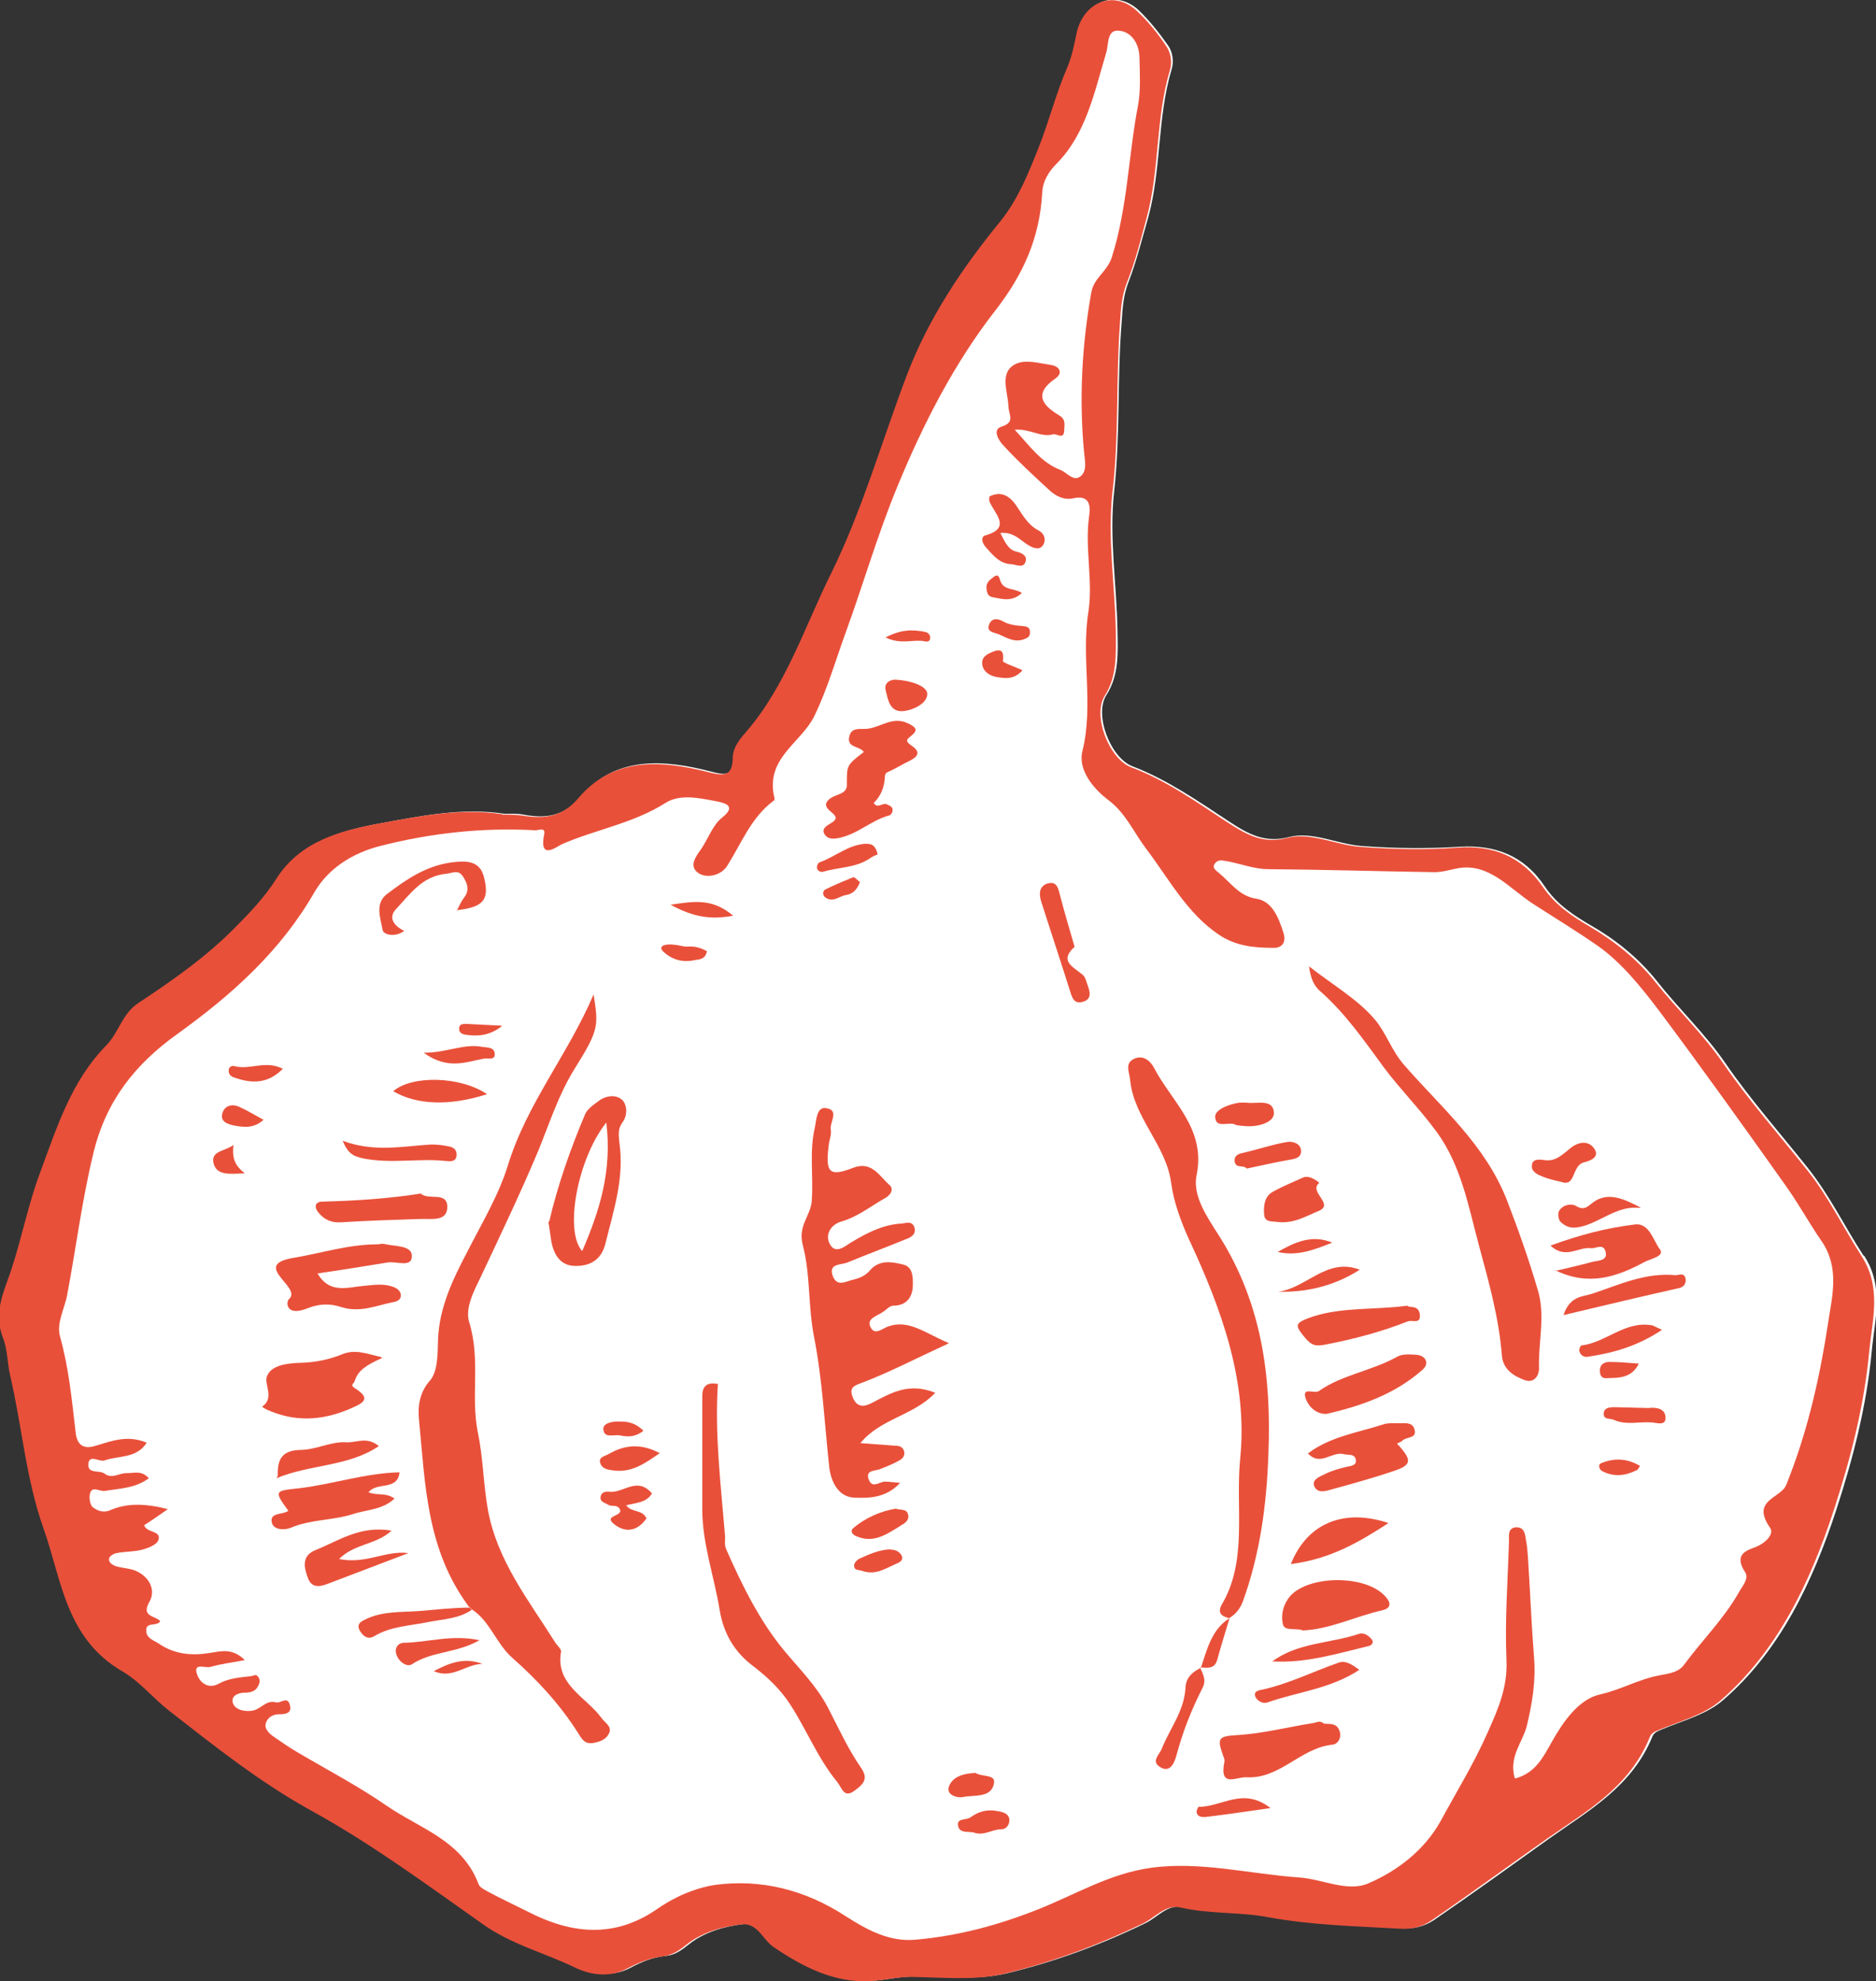 <?xml version="1.0" encoding="UTF-8"?>
<svg id="_レイヤー_2" data-name="レイヤー 2" xmlns="http://www.w3.org/2000/svg" viewBox="0 0 44.37 46.84">
  <rect x="0" y="0" width="44.37" height="46.84" fill="#333333" stroke="none"/>
  <defs>
    <style>
      .cls-1 {
        fill: #e9503a;
      }

      .cls-2 {
        fill: #fff;
      }
    </style>
  </defs>
  <g id="_レイヤー_1-2" data-name="レイヤー 1">
    <g>
      <path class="cls-2" d="m44.07,29.68c-.44-.68-.8-1.42-1.3-2.05-.66-.83-1.36-1.62-1.96-2.49-.48-.7-1.09-1.27-1.61-1.93-.42-.53-.95-.97-1.54-1.31-.41-.24-.83-.5-1.13-.95-.49-.73-1.18-.98-2.01-.93-.77.05-1.56.04-2.34-.02-.57-.05-1.16-.35-1.69-.21-.58.15-.97-.07-1.44-.38-.73-.48-1.45-.98-2.26-1.29-.53-.2-.92-1.23-.62-1.69.3-.47.27-1,.26-1.53-.02-1.09-.2-2.21-.08-3.27.15-1.34.07-2.69.18-4.03.02-.32.04-.62.16-.93.19-.49.32-1.02.47-1.54.31-1.14.21-2.35.55-3.49.06-.19.02-.42-.08-.56-.21-.3-.44-.59-.7-.84-.53-.49-1.24-.22-1.42.49-.07.28-.12.57-.23.85-.26.61-.43,1.28-.68,1.9-.24.6-.49,1.22-.89,1.72-.91,1.12-1.71,2.31-2.23,3.67-.59,1.56-1.05,3.18-1.78,4.66-.63,1.27-1.07,2.66-2.01,3.75-.14.16-.31.37-.32.63-.01.43-.2.43-.56.33-1.13-.29-2.26-.37-3.09.61-.38.45-.81.51-1.34.41-.15-.03-.3-.02-.45-.02-.99-.15-1.96.05-2.9.22-.92.17-1.86.41-2.43,1.3-.27.43-.64.8-.99,1.17-.68.69-1.47,1.24-2.27,1.77-.38.25-.47.71-.76,1-.83.84-1.17,1.94-1.57,3.01-.28.77-.44,1.58-.7,2.35-.17.5-.41.97-.18,1.56.11.28.11.6.17.89.28,1.21.36,2.44.79,3.62.43,1.2.52,2.59,1.87,3.38.41.24.72.63,1.09.92,1.09.85,2.17,1.71,3.39,2.38,1.4.77,2.7,1.73,4.02,2.66.68.48,1.46.68,2.18,1.03.44.21.9.22,1.26.03.28-.15.55-.26.87-.29.19-.02.35-.13.51-.26.36-.29.82-.43,1.3-.49.4-.05.51.36.77.53.7.48,1.45.84,2.26.81.33-.01.64-.1.98-.1.74,0,1.51.09,2.2-.07,1.14-.27,2.25-.68,3.3-1.19.29-.14.53-.46.89-.38.7.16,1.4.1,2.08.23,1.04.19,2.06.21,3.09.27.27.02.53-.04.76-.19.92-.63,1.82-1.28,2.73-1.93.93-.66,1.96-1.23,2.44-2.41.04-.1.13-.13.22-.17.5-.21,1.06-.35,1.46-.7,1.33-1.15,2.11-2.77,2.68-4.52.39-1.2.71-2.44.83-3.73.07-.74.3-1.51-.18-2.25Z"/>
      <g>
        <path class="cls-1" d="m11.89,19.26c.15,0,.3,0,.45.02.53.09.96.04,1.34-.41.83-.98,1.96-.9,3.09-.61.36.09.55.09.56-.33,0-.26.17-.46.32-.63.94-1.09,1.38-2.48,2.01-3.75.73-1.48,1.19-3.1,1.78-4.66.52-1.37,1.32-2.56,2.23-3.67.4-.5.65-1.11.89-1.72.25-.62.41-1.28.68-1.9.12-.28.17-.57.23-.85.18-.72.89-.99,1.42-.49.26.24.5.54.7.84.1.15.14.37.08.56-.34,1.13-.24,2.35-.55,3.49-.14.52-.27,1.04-.47,1.54-.12.31-.14.61-.16.93-.1,1.34-.02,2.69-.18,4.03-.12,1.07.06,2.18.08,3.27,0,.52.04,1.06-.26,1.53-.3.46.1,1.49.62,1.69.81.3,1.53.81,2.26,1.29.48.31.86.53,1.44.38.54-.14,1.13.16,1.69.21.78.06,1.56.08,2.34.02.82-.06,1.51.2,2.01.93.31.45.72.71,1.13.95.59.35,1.12.78,1.54,1.31.52.65,1.12,1.22,1.61,1.93.6.87,1.3,1.66,1.96,2.49.51.63.86,1.37,1.3,2.05.48.75.25,1.51.18,2.25-.12,1.29-.44,2.53-.83,3.73-.57,1.75-1.35,3.36-2.68,4.52-.4.35-.96.49-1.46.7-.1.04-.18.07-.22.17-.48,1.19-1.51,1.76-2.44,2.41-.91.64-1.81,1.3-2.73,1.93-.23.16-.49.21-.76.19-1.03-.06-2.05-.08-3.09-.27-.68-.13-1.38-.07-2.08-.23-.36-.08-.6.24-.89.38-1.06.51-2.16.92-3.3,1.19-.69.16-1.46.08-2.2.07-.34,0-.66.09-.98.1-.81.04-1.56-.33-2.26-.81-.26-.18-.37-.58-.77-.53-.48.06-.94.2-1.3.49-.16.13-.32.23-.51.26-.32.04-.59.14-.87.29-.37.2-.82.19-1.26-.03-.73-.35-1.5-.54-2.18-1.03-1.32-.93-2.62-1.89-4.02-2.66-1.22-.67-2.3-1.53-3.39-2.38-.37-.29-.68-.68-1.09-.92-1.35-.78-1.44-2.17-1.87-3.38-.42-1.18-.51-2.42-.79-3.62-.07-.3-.06-.61-.17-.89-.23-.58.01-1.06.18-1.56.26-.77.41-1.58.7-2.35.4-1.08.74-2.17,1.57-3.01.29-.3.37-.75.76-1,.8-.53,1.59-1.08,2.27-1.77.36-.36.72-.74.99-1.17.57-.89,1.52-1.13,2.43-1.3.94-.17,1.91-.37,2.9-.22Zm23.95,22.79c.48-.14.65-.49.87-.88.26-.46.63-1,1.14-1.11.49-.11.91-.36,1.4-.45.2-.04.44-.06.58-.25.42-.57.93-1.07,1.29-1.7.08-.15.25-.33.16-.48-.3-.45.06-.53.26-.61.22-.09.42-.3.33-.44-.42-.6.1-.68.32-.93.06-.07.09-.18.13-.28.45-1.16.73-2.4.92-3.66.09-.61.28-1.28-.16-1.92-.31-.45-.57-.93-.89-1.37-.98-1.38-1.96-2.75-2.97-4.1-.42-.55-.87-1.11-1.42-1.5-.5-.35-1.03-.67-1.54-1-.56-.36-1.04-.98-1.79-.84-.2.04-.39.1-.59.09-1.29-.02-2.59-.06-3.88-.07-.36,0-.7-.15-1.05-.2-.1-.02-.17,0-.22.07-.07.1.03.16.1.22.28.23.48.55.89.61.38.06.53.47.64.82.06.2-.03.35-.25.34-.44,0-.88-.04-1.28-.31-.76-.51-1.18-1.32-1.72-2.03-.29-.38-.48-.84-.89-1.15-.35-.26-.73-.71-.62-1.16.27-1.08-.03-2.2.14-3.28.12-.75-.09-1.52.02-2.28.04-.26,0-.5-.37-.42-.21.05-.41-.04-.57-.19-.37-.34-.75-.69-1.09-1.06-.1-.1-.27-.37-.05-.44.34-.11.18-.26.17-.49-.01-.34-.24-.83.21-1.01.23-.09.53,0,.8.04.2.03.29.19.1.32-.52.36-.31.63.09.87.17.1.12.23.12.36-.01.23-.18.06-.27.09-.28.08-.54-.14-.9-.11.36.39.63.78,1.08.95.16.06.32.31.5.13.13-.13.08-.35.06-.55-.12-1.27-.05-2.53.17-3.77.06-.36.38-.49.49-.85.37-1.17.39-2.41.62-3.6.06-.33.04-.73.03-1.1,0-.31-.17-.6-.45-.64-.33-.06-.27.3-.34.53-.28.93-.47,1.9-1.17,2.61-.18.18-.33.41-.34.69-.06,1.07-.45,1.93-1.1,2.77-.97,1.24-1.71,2.68-2.32,4.16-.47,1.13-.81,2.32-1.23,3.47-.24.66-.43,1.33-.74,1.97-.32.65-1.18,1-.94,1.95,0,.01,0,.04-.02.05-.53.39-.76,1-1.1,1.54-.13.21-.45.31-.67.18-.25-.16-.08-.39.05-.57.17-.25.28-.58.5-.75.34-.27.08-.34-.11-.38-.42-.08-.89-.19-1.24.04-.76.48-1.64.62-2.44.97-.1.04-.55.41-.42-.23.04-.18-.12-.1-.21-.1-1.26-.07-2.5.07-3.7.38-.64.17-1.2.53-1.52,1.08-.81,1.41-1.97,2.44-3.25,3.36-.99.71-1.68,1.57-1.98,2.81-.27,1.11-.41,2.24-.62,3.35-.06.33-.26.67-.17.99.21.75.28,1.51.37,2.27.03.28.17.41.48.31.37-.11.75-.26,1.2-.07-.24.38-.67.3-1,.42-.12.04-.35-.15-.38.07-.03.26.26.15.38.24.19.14.35-.02.53-.01.18,0,.35-.07.52.12-.32.24-.69.24-1.04.3-.12.02-.3-.13-.35.06-.03.1,0,.28.07.33.11.08.25.14.42.06.38-.16.8-.16,1.35-.02-.24.17-.4.28-.56.38.06.19.4.12.34.34-.03.12-.24.2-.39.24-.19.05-.4.04-.6.08-.07.01-.17.07-.18.13-.02.09.08.15.16.18.1.03.2.04.3.06.41.07.69.45.49.79-.2.35.15.32.26.45-.08.14-.35,0-.33.23,0,.17.17.22.28.29.39.27.8.3,1.23.23.26-.04.53-.12.82.17-.31.06-.57.09-.81.16-.12.04-.44-.12-.31.2.07.18.26.33.5.2.23-.13.5-.15.76-.18.06,0,.12-.07.18.02.06.09.02.17-.02.24-.06.1-.17.13-.3.13-.16,0-.34.08-.28.25.05.14.23.2.43.18.23-.02.34-.27.59-.2.11.03.28-.17.33.08.04.18-.11.2-.26.2-.17,0-.3.1-.32.25-.01.14.13.24.25.32.16.11.32.22.49.32.71.42,1.44.8,2.12,1.27.78.54,1.79.82,2.18,1.86.03.08.16.14.25.19.3.16.6.3.9.45,1.08.56,2.08.62,3.05-.04.41-.29.92-.52,1.43-.59,1.05-.13,2.08.11,3.06.75.5.32,1.03.61,1.65.55,1.02-.09,1.97-.35,2.9-.72.88-.35,1.7-.85,2.67-.98,1.16-.16,2.34.15,3.51.23.54.04,1.13.35,1.62.14.7-.3,1.33-.79,1.71-1.47.38-.7.8-1.38,1.12-2.11.23-.52.47-1.04.44-1.7-.04-.94.03-1.87.06-2.81,0-.14-.03-.31.16-.33.2-.01.22.15.24.3.03.14.04.29.05.44.05.77.08,1.54.14,2.31.05.58-.04,1.11-.17,1.65-.1.39-.42.71-.29,1.21Z"/>
        <path class="cls-1" d="m11.1,38c-1.02-1.36-1.04-2.91-1.19-4.43-.03-.29,0-.64.26-.93.19-.22.18-.64.19-.97.03-.77.36-1.44.69-2.07.34-.67.74-1.33.96-2.04.45-1.47,1.42-2.62,2.03-4.05.11.74.14.82-.45,1.76-.38.61-.59,1.28-.86,1.94-.42,1-.89,1.98-1.35,2.96-.17.35-.39.76-.28,1.1.27.88.03,1.73.2,2.59.13.61.13,1.23.24,1.84.22,1.2.96,2.13,1.59,3.13.05.08.15.16.14.22-.14.78.59,1.07.95,1.56.09.13.27.21.18.38-.07.14-.21.19-.37.22-.21.03-.27-.1-.36-.24-.43-.68-.97-1.26-1.56-1.78-.38-.34-.52-.86-.95-1.14-.02-.02-.04-.04-.06-.06Z"/>
        <path class="cls-1" d="m22.44,31.76c-.74.34-1.37.67-2.02.92-.21.08-.35.11-.25.36.11.28.32.2.47.12.44-.23.86-.48,1.48-.23-.51.54-1.3.61-1.77,1.19.29.02.55.04.81.06.08,0,.18.01.22.12.04.13-.05.2-.13.24-.14.08-.3.14-.45.2-.12.04-.32.02-.26.22.08.25.25.08.38.07.08,0,.17.01.37.03-.34.36-.73.36-1.06.35-.38,0-.58-.35-.62-.75-.11-1.02-.16-2.06-.36-3.07-.14-.72-.08-1.45-.26-2.14-.13-.48.19-.7.21-1.07.04-.57-.06-1.16.07-1.71.04-.18.04-.51.27-.47.33.05.07.34.11.52.02.11-.04.24-.05.36-.08.65.01.75.58.53.44-.17.62.2.86.41.12.11,0,.26-.13.32-.33.19-.63.43-1.01.54-.24.07-.38.29-.29.5.13.3.37.09.51,0,.37-.22.74-.42,1.18-.45.11,0,.25-.08.32.07.07.18-.08.26-.2.3-.46.19-.92.36-1.38.55-.15.06-.44.02-.35.3.1.3.32.14.51.1.16-.04.28-.1.38-.22.22-.25.51-.2.79-.13.24.06.22.35.22.48,0,.26-.13.49-.46.49-.09,0-.17.1-.25.15-.13.09-.38.15-.3.34.1.24.3.04.43,0,.49-.17.87.16,1.42.39Z"/>
        <path class="cls-1" d="m29.08,38.26c-.18-.04-.3-.12-.18-.33.61-1.03.32-2.27.43-3.42.19-1.83-.43-3.54-1.21-5.21-.19-.42-.36-.88-.42-1.33-.12-.9-.88-1.53-.97-2.43-.02-.2-.13-.39.08-.5.21-.11.39.03.48.2.42.81,1.24,1.44,1.01,2.55-.1.49.26,1,.54,1.44,1.01,1.6,1.23,3.33,1.16,5.13-.04,1.22-.2,2.38-.6,3.49-.07.19-.17.31-.33.41h0Z"/>
        <path class="cls-1" d="m30.95,22.84c.59.46,1.17.79,1.58,1.28.25.3.39.73.68,1.06.88,1.01,1.93,1.89,2.44,3.22.27.7.52,1.41.73,2.13.17.6,0,1.21.02,1.82,0,.18-.12.36-.34.28-.27-.1-.52-.26-.54-.6-.07-.88-.31-1.73-.54-2.58-.25-.93-.42-1.9-1.01-2.7-.38-.52-.84-.98-1.23-1.5-.47-.64-.92-1.29-1.51-1.81-.13-.11-.23-.27-.27-.6Z"/>
        <path class="cls-1" d="m16.98,32.71c-.08,1.2.07,2.41.17,3.62,0,.1-.02.2.03.31.37.84.79,1.69,1.37,2.39.36.43.77.84,1.03,1.34.25.48.47.97.78,1.42.19.27.06.39-.14.54-.26.2-.3-.05-.42-.2-.46-.56-.72-1.23-1.11-1.83-.24-.37-.54-.65-.88-.91-.45-.34-.7-.78-.79-1.33-.13-.79-.41-1.57-.41-2.37,0-.9,0-1.79,0-2.69,0-.19.08-.33.35-.28Z"/>
        <path class="cls-1" d="m12.99,28.88c.2-.86.5-1.71.85-2.54.06-.13.2-.22.32-.31.17-.13.42-.16.56-.02.11.11.13.36,0,.53-.11.15-.09.29-.07.48.12.84-.14,1.6-.33,2.38-.1.4-.38.54-.73.53-.36-.01-.51-.3-.56-.64-.02-.12-.03-.24-.06-.4Zm.78.7c.41-.95.71-1.89.57-3.04-.68.85-1,2.57-.57,3.04Z"/>
        <path class="cls-1" d="m20.66,18.98c.1.16.22-.02.32.04.06.03.14.05.13.14,0,.05-.04.11-.08.12-.42.11-.74.44-1.18.53-.13.03-.26.03-.33-.06-.12-.15.04-.23.12-.28.38-.21-.25-.29-.07-.53.14-.18.46-.13.46-.38,0-.46-.02-.46.4-.78-.09-.15-.42-.09-.34-.38.06-.22.27-.15.43-.17.32-.04.59-.3.95-.13.17.08.26.15.1.28-.12.1-.18.13-.01.25.24.16.13.27-.05.36-.15.07-.29.16-.44.23-.06.03-.13.04-.14.12q-.01.4-.27.65Z"/>
        <path class="cls-1" d="m7.5,30.09c.29.52.73.34,1.12.31.23-.02.46-.06.69.03.08.03.16.09.17.18.01.1-.06.15-.15.17-.42.08-.81.27-1.27.12-.27-.09-.53-.07-.78.03-.1.04-.23.08-.34.06-.16-.03-.17-.22-.1-.28.31-.28-.92-.8.1-.97.66-.11,1.3-.32,1.99-.32.05,0,.1-.02.15-.01.24.06.65.03.66.27.02.31-.37.13-.58.17-.55.09-1.11.18-1.66.26Z"/>
        <path class="cls-1" d="m9.03,32.11c-.35.16-.56.28-.64.54-.02.07-.12.09,0,.17.42.26.17.36-.07.47-.61.27-1.24.35-1.91.08-.08-.03-.23-.1-.2-.12.28-.2.04-.51.1-.7.1-.29.52-.32.82-.33.34-.01.67-.08.96-.2.3-.12.53-.03.94.07Z"/>
        <path class="cls-1" d="m31.3,40.75c.13.02.31-.03.38.17.06.17-.04.32-.17.33-.76.08-1.24.82-2.04.77-.23-.01-.64.26-.51-.37,0-.02,0-.04,0-.05-.18-.51-.19-.55.35-.58.59-.04,1.16-.19,1.74-.28.08-.01.15-.07.25,0Z"/>
        <path class="cls-1" d="m8.71,35.28c.22.09.41,0,.62.15-.28.27-.66.26-.99.37-.47.15-.99.12-1.46.32-.14.06-.41.06-.45-.12-.06-.25.26-.18.39-.28-.34-.47-.33-.47.23-.53.8-.09,1.57-.36,2.4-.38-.05.45-.54.21-.74.48Z"/>
        <path class="cls-1" d="m30.94,34.36c.53-.4,1.19-.49,1.8-.69.11-.03.23-.02.35-.02.13,0,.31-.03.36.13.08.24-.18.18-.28.28-.03.03-.08.05-.13.07.37.4.36.51-.11.66-.47.16-.95.29-1.42.42-.14.04-.34.11-.42-.06-.08-.17.13-.24.25-.3.16-.08.34-.13.51-.17.1-.02.23-.03.22-.15-.02-.17-.17-.12-.29-.15-.29-.07-.55.3-.85-.02Z"/>
        <path class="cls-1" d="m30.8,38.54c-.2-.05-.43.03-.46-.15-.05-.23.02-.48.18-.66.43-.47,1.67-.5,2.18-.05.18.16.25.33,0,.39-.66.15-1.26.46-1.91.48Z"/>
        <path class="cls-1" d="m36.78,30.05c.3-.07.6-.14.9-.22.13-.03.36-.02.29-.25-.06-.19-.23-.05-.35-.07-.3-.03-.59.27-.95-.06.68-.25,1.33-.42,2-.5.34-.04.43.38.59.59.12.16-.22.22-.37.3-.65.35-1.32.58-2.11.19Z"/>
        <path class="cls-1" d="m31.36,33.43c-.25,0-.42-.19-.48-.37-.09-.28.2-.1.31-.17.56-.39,1.26-.48,1.85-.81.12-.07.29-.06.44-.05.25.01.33.21.17.35-.65.58-1.45.86-2.28,1.05Z"/>
        <path class="cls-1" d="m9.95,28.22c.2.17.62-.06.63.31,0,.36-.37.28-.63.29-.63.02-1.27.04-1.9.08-.21.01-.37-.06-.5-.21-.13-.14-.11-.28.08-.28.78-.02,1.56-.07,2.32-.19Z"/>
        <path class="cls-1" d="m33.29,30.88c.07.04.26-.02.29.19.03.25-.17.13-.28.17-.63.25-1.28.42-1.95.55-.22.04-.32.04-.5-.18-.22-.27-.22-.32.08-.44.74-.28,1.55-.19,2.36-.3Z"/>
        <path class="cls-1" d="m9.66,36.72c-.61.23-1.23.47-1.84.7-.18.07-.42.17-.53-.09-.09-.24-.18-.54.17-.68.55-.22,1.06-.59,1.8-.46-.37.34-.87.3-1.24.67.64.13,1.1-.21,1.64-.14Z"/>
        <path class="cls-1" d="m10.8,21.54c.07-.14.11-.23.17-.31.15-.18.08-.36-.03-.52-.11-.16-.25-.06-.4-.05-.56.06-.84.48-1.17.83-.19.2-.07.39.19.52-.22.16-.49.09-.51-.02-.05-.28-.19-.63.1-.85.46-.35.93-.67,1.53-.75.33-.04.67-.06.77.36.13.53-.02.7-.65.77Z"/>
        <path class="cls-1" d="m30.53,36.98c.39-.98,1.27-1.32,2.31-.97-.71.46-1.38.85-2.31.97Z"/>
        <path class="cls-1" d="m23.66,12.6c.11.23.2.4.37.44.13.03.26.09.23.22-.04.19-.22.09-.34.08-.28-.01-.44-.22-.62-.42-.08-.1-.1-.23,0-.26.64-.18.22-.51.1-.81-.01-.03,0-.07,0-.11.27-.14.48-.02.64.22.15.22.27.45.52.58.12.06.18.18.13.31-.08.18-.24.11-.35.05-.2-.11-.35-.33-.68-.3Z"/>
        <path class="cls-1" d="m25.41,22.39c-.37.34-.02.47.2.66.07.06.09.19.13.29.05.15.06.28-.11.34-.17.06-.25-.02-.3-.18-.23-.73-.47-1.45-.7-2.17-.06-.19-.06-.37.14-.44.24-.07.26.13.31.31.1.39.22.78.34,1.2Z"/>
        <path class="cls-1" d="m6.54,34.95s.03-.05.03-.07c-.01-.38.1-.59.54-.6.36,0,.71-.2,1.07-.18.24.02.49-.15.78.09-.72.49-1.64.43-2.42.76Z"/>
        <path class="cls-1" d="m36.98,31.09c.15-.45.45-.43.67-.5.64-.21,1.26-.51,1.98-.44.08,0,.22-.08.24.11,0,.09-.04.16-.14.19-.89.2-1.77.41-2.74.64Z"/>
        <path class="cls-1" d="m30.2,28.89c-.09-.02-.28.02-.3-.16-.02-.2,0-.44.2-.55.23-.13.48-.23.72-.34.16-.07.39.12.38.13-.26.21.37.5-.01.66-.3.12-.59.31-.98.26Z"/>
        <path class="cls-1" d="m8.1,26.97c.75.28,1.42.13,2.09.09.12,0,.24.01.35.03.12.02.25.04.26.2,0,.18-.13.17-.25.16-.65-.07-1.29.07-1.95-.06-.24-.05-.37-.11-.5-.43Z"/>
        <path class="cls-1" d="m11.52,25.87c-.91.29-1.67.25-2.22-.07.44-.38,1.58-.36,2.22.07Z"/>
        <path class="cls-1" d="m11.1,38s.04.04.06.06c-.3.21-.67.22-1.03.29-.43.09-.89.1-1.27.33-.16.1-.27,0-.34-.11-.1-.16,0-.23.14-.29.39-.19.84-.16,1.25-.19.39-.03.79-.08,1.19-.08Z"/>
        <path class="cls-1" d="m32.15,39.48c-.68.45-1.46.52-2.17.77-.11.04-.22-.03-.27-.1-.1-.16.07-.19.14-.2.63-.14,1.21-.43,1.81-.64.17-.06.33.05.5.18Z"/>
        <path class="cls-1" d="m28.38,39.42c.07.16.16.3.06.49-.26.51-.47,1.04-.62,1.61-.06.21-.17.39-.38.26-.23-.14-.01-.3.04-.44.19-.48.53-.88.56-1.45.01-.22.16-.36.35-.45,0,0-.02-.02-.02-.02Z"/>
        <path class="cls-1" d="m30.08,39.29c.61-.46,1.38-.43,2.06-.66.13-.04.24.05.31.14.05.07-.02.14-.09.15-.75.18-1.49.41-2.28.36Z"/>
        <path class="cls-1" d="m38.8,28.56c-.56-.07-.95.35-1.44.45-.2.04-.32,0-.45-.12-.05-.05-.07-.19-.04-.25.08-.16.3-.19.4-.13.21.13.29,0,.42-.09.35-.25.73-.07,1.11.13Z"/>
        <path class="cls-1" d="m37.03,27.97c-.24-.06-.4-.09-.54-.15-.11-.04-.26-.11-.26-.24,0-.19.16-.17.31-.15.28.04.46-.18.65-.32.21-.14.42-.12.53.07.11.19-.13.27-.25.3-.27.06-.22.5-.44.48Z"/>
        <path class="cls-1" d="m15.42,35.31c-.13.22-.38.22-.61.28.13.18.38.09.48.31-.19.27-.46.37-.76.14-.28-.22.22-.18.13-.36-.07-.12-.19-.05-.27-.1-.08-.05-.22-.07-.18-.21.02-.09.11-.11.2-.1.34.04.66-.38,1.02.05Z"/>
        <path class="cls-1" d="m11.34,38.78c-.54.31-1.14.26-1.6.57-.11.07-.3-.05-.36-.22-.06-.16.03-.29.18-.29.57-.01,1.12-.2,1.78-.06Z"/>
        <path class="cls-1" d="m39.31,31.44c-.58.39-1.16.55-1.77.64-.09.01-.17-.05-.19-.15,0-.04.03-.12.06-.12.57-.07,1.01-.57,1.63-.48.06,0,.12.05.27.11Z"/>
        <path class="cls-1" d="m29.25,26.61c-.15-.13-.5.11-.51-.21,0-.17.34-.3.58-.33.05,0,.1,0,.15,0,.25.04.65-.11.66.25,0,.23-.41.34-.72.3-.05,0-.1-.01-.17-.02Z"/>
        <path class="cls-1" d="m30.23,30.54c.67-.08,1.15-.82,1.93-.52-.58.37-1.23.54-1.93.52Z"/>
        <path class="cls-1" d="m29.49,27.63c-.08-.1-.27.01-.29-.18-.01-.12.08-.17.19-.19.35-.08.7-.2,1.05-.26.11-.02.31.02.33.19.02.17-.12.21-.27.23-.34.06-.68.14-1.02.21Z"/>
        <path class="cls-1" d="m15.6,34.36c-.35.24-.64.45-1.06.41-.15-.02-.29-.03-.34-.17-.06-.16.12-.17.21-.23.37-.21.75-.25,1.2-.01Z"/>
        <path class="cls-1" d="m21.18,35.67c.15.04.27,0,.3.15.02.1-.04.16-.11.21-.03.02-.06.03-.08.05-.32.19-.63.43-1.06.23-.07-.03-.12-.11-.06-.17.3-.26.66-.41,1.01-.47Z"/>
        <path class="cls-1" d="m30.04,42.75c-.51.07-1.02.15-1.53.21-.07,0-.18.01-.21-.11,0-.04.03-.13.05-.13.56,0,1.05-.48,1.7.03Z"/>
        <path class="cls-1" d="m20.76,20.2s-.11.04-.18.09c-.33.23-.74.21-1.11.32-.06.02-.14-.02-.15-.1,0-.04.03-.11.06-.12.37-.13.67-.41,1.08-.44.13,0,.24,0,.3.26Z"/>
        <path class="cls-1" d="m21.19,16.07c.36.02.72.15.74.32.02.21-.27.38-.54.42-.35.05-.39-.28-.44-.48-.06-.21.15-.27.24-.26Z"/>
        <path class="cls-1" d="m23.05,43.33c-.13-.04-.35.03-.39-.16-.04-.19.19-.13.29-.2.19-.14.4-.2.64-.15.13.02.26.06.28.18.02.11-.05.25-.19.25-.22,0-.4.16-.64.08Z"/>
        <path class="cls-1" d="m10.02,24.89c.56,0,.94-.22,1.38-.14.11.02.28,0,.3.15.02.18-.15.11-.26.13-.43.08-.85.27-1.42-.14Z"/>
        <path class="cls-1" d="m38.99,33.29c.16-.02.37,0,.4.19.03.26-.21.15-.34.15-.29-.02-.59.07-.88-.06-.09-.04-.24,0-.24-.14,0-.15.14-.16.26-.16.27.01.53.01.8.02Z"/>
        <path class="cls-1" d="m23.06,41.91c.15.11.49.03.45.25-.06.36-.47.27-.75.33-.12.02-.38-.05-.32-.24.08-.24.34-.32.61-.33Z"/>
        <path class="cls-1" d="m21.05,36.64c.11-.01.22.04.27.13.07.13-.07.18-.14.21-.25.11-.48.27-.79.16-.08-.03-.19,0-.19-.13,0-.05.06-.12.11-.15.24-.11.48-.22.76-.23Z"/>
        <path class="cls-1" d="m6.69,25.27c-.36.36-.73.35-1.14.21-.1-.03-.15-.09-.14-.18,0-.09.1-.11.15-.09.36.09.72-.15,1.13.06Z"/>
        <path class="cls-1" d="m17.34,21.65c-.54.1-.95.03-1.48-.26.56-.08.98-.16,1.48.26Z"/>
        <path class="cls-1" d="m24.18,15.85c-.2.23-.43.19-.64.15-.14-.03-.3-.13-.31-.31-.01-.17.13-.23.25-.28.2-.08.27-.02.24.22,0,.04.27.13.45.21Z"/>
        <path class="cls-1" d="m30.22,29.6c.4-.23.81-.42,1.29-.22-.41.16-.82.33-1.29.22Z"/>
        <path class="cls-1" d="m6.24,26.47c-.24.22-.48.18-.71.14-.14-.03-.33-.09-.27-.29.05-.18.23-.23.4-.15.18.08.36.19.58.31Z"/>
        <path class="cls-1" d="m24.36,14.96c0,.11-.08.13-.16.16-.21.07-.39-.04-.57-.12-.11-.05-.32-.05-.23-.25.06-.13.19-.14.34-.05.13.07.28.09.43.1.11.01.2.02.19.17Z"/>
        <path class="cls-1" d="m16.72,22.49c-.04.2-.18.19-.29.21-.27.06-.52,0-.73-.19-.14-.12-.03-.21.28-.17.1.01.2.05.29.04.15-.01.29.02.45.11Z"/>
        <path class="cls-1" d="m5.79,27.74c-.38.02-.67.05-.74-.24-.07-.3.29-.28.47-.43-.02.24-.02.45.27.67Z"/>
        <path class="cls-1" d="m10.26,39.51c.35-.18.71-.34,1.15-.17-.39,0-.71.37-1.15.17Z"/>
        <path class="cls-1" d="m29.08,38.26c-.1.33-.2.65-.29.98-.06.22-.23.2-.41.18,0,0,.02.02.02.02.15-.45.26-.92.68-1.18,0,0,0,0,0,0Z"/>
        <path class="cls-1" d="m20.34,20.85c-.06.17-.16.28-.32.31-.17.02-.32.2-.51.05-.06-.05-.05-.15.01-.18.22-.11.44-.2.66-.29.03-.01.1.07.15.11Z"/>
        <path class="cls-1" d="m38.76,32.24c-.14.29-.39.34-.66.34-.11,0-.25.05-.26-.16-.01-.17.12-.22.22-.22.22,0,.45.02.7.04Z"/>
        <path class="cls-1" d="m15.23,33.82c-.19.15-.36.16-.55.12-.15-.04-.4.09-.41-.16,0-.14.23-.18.41-.17.19,0,.36.04.54.22Z"/>
        <path class="cls-1" d="m11.87,24.26c-.25.2-.52.25-.81.21-.08-.01-.19-.02-.2-.13-.01-.15.11-.13.21-.13.26.01.53.03.79.04Z"/>
        <path class="cls-1" d="m38.79,34.66c-.04.05-.05.09-.08.1-.26.13-.54.17-.82.02-.06-.03-.1-.15-.03-.18.3-.13.61-.13.93.06Z"/>
        <path class="cls-1" d="m24.17,14.02c-.24.22-.47.14-.69.1-.13-.02-.14-.13-.15-.23,0-.12.08-.18.16-.24.14-.11.14.02.18.11.09.2.31.14.5.26Z"/>
        <path class="cls-1" d="m20.93,15.08c.37-.2.65-.2.95-.14.08.02.12.07.12.14,0,.09-.07.1-.14.08-.27-.05-.54.09-.92-.09Z"/>
      </g>
    </g>
  </g>
</svg>